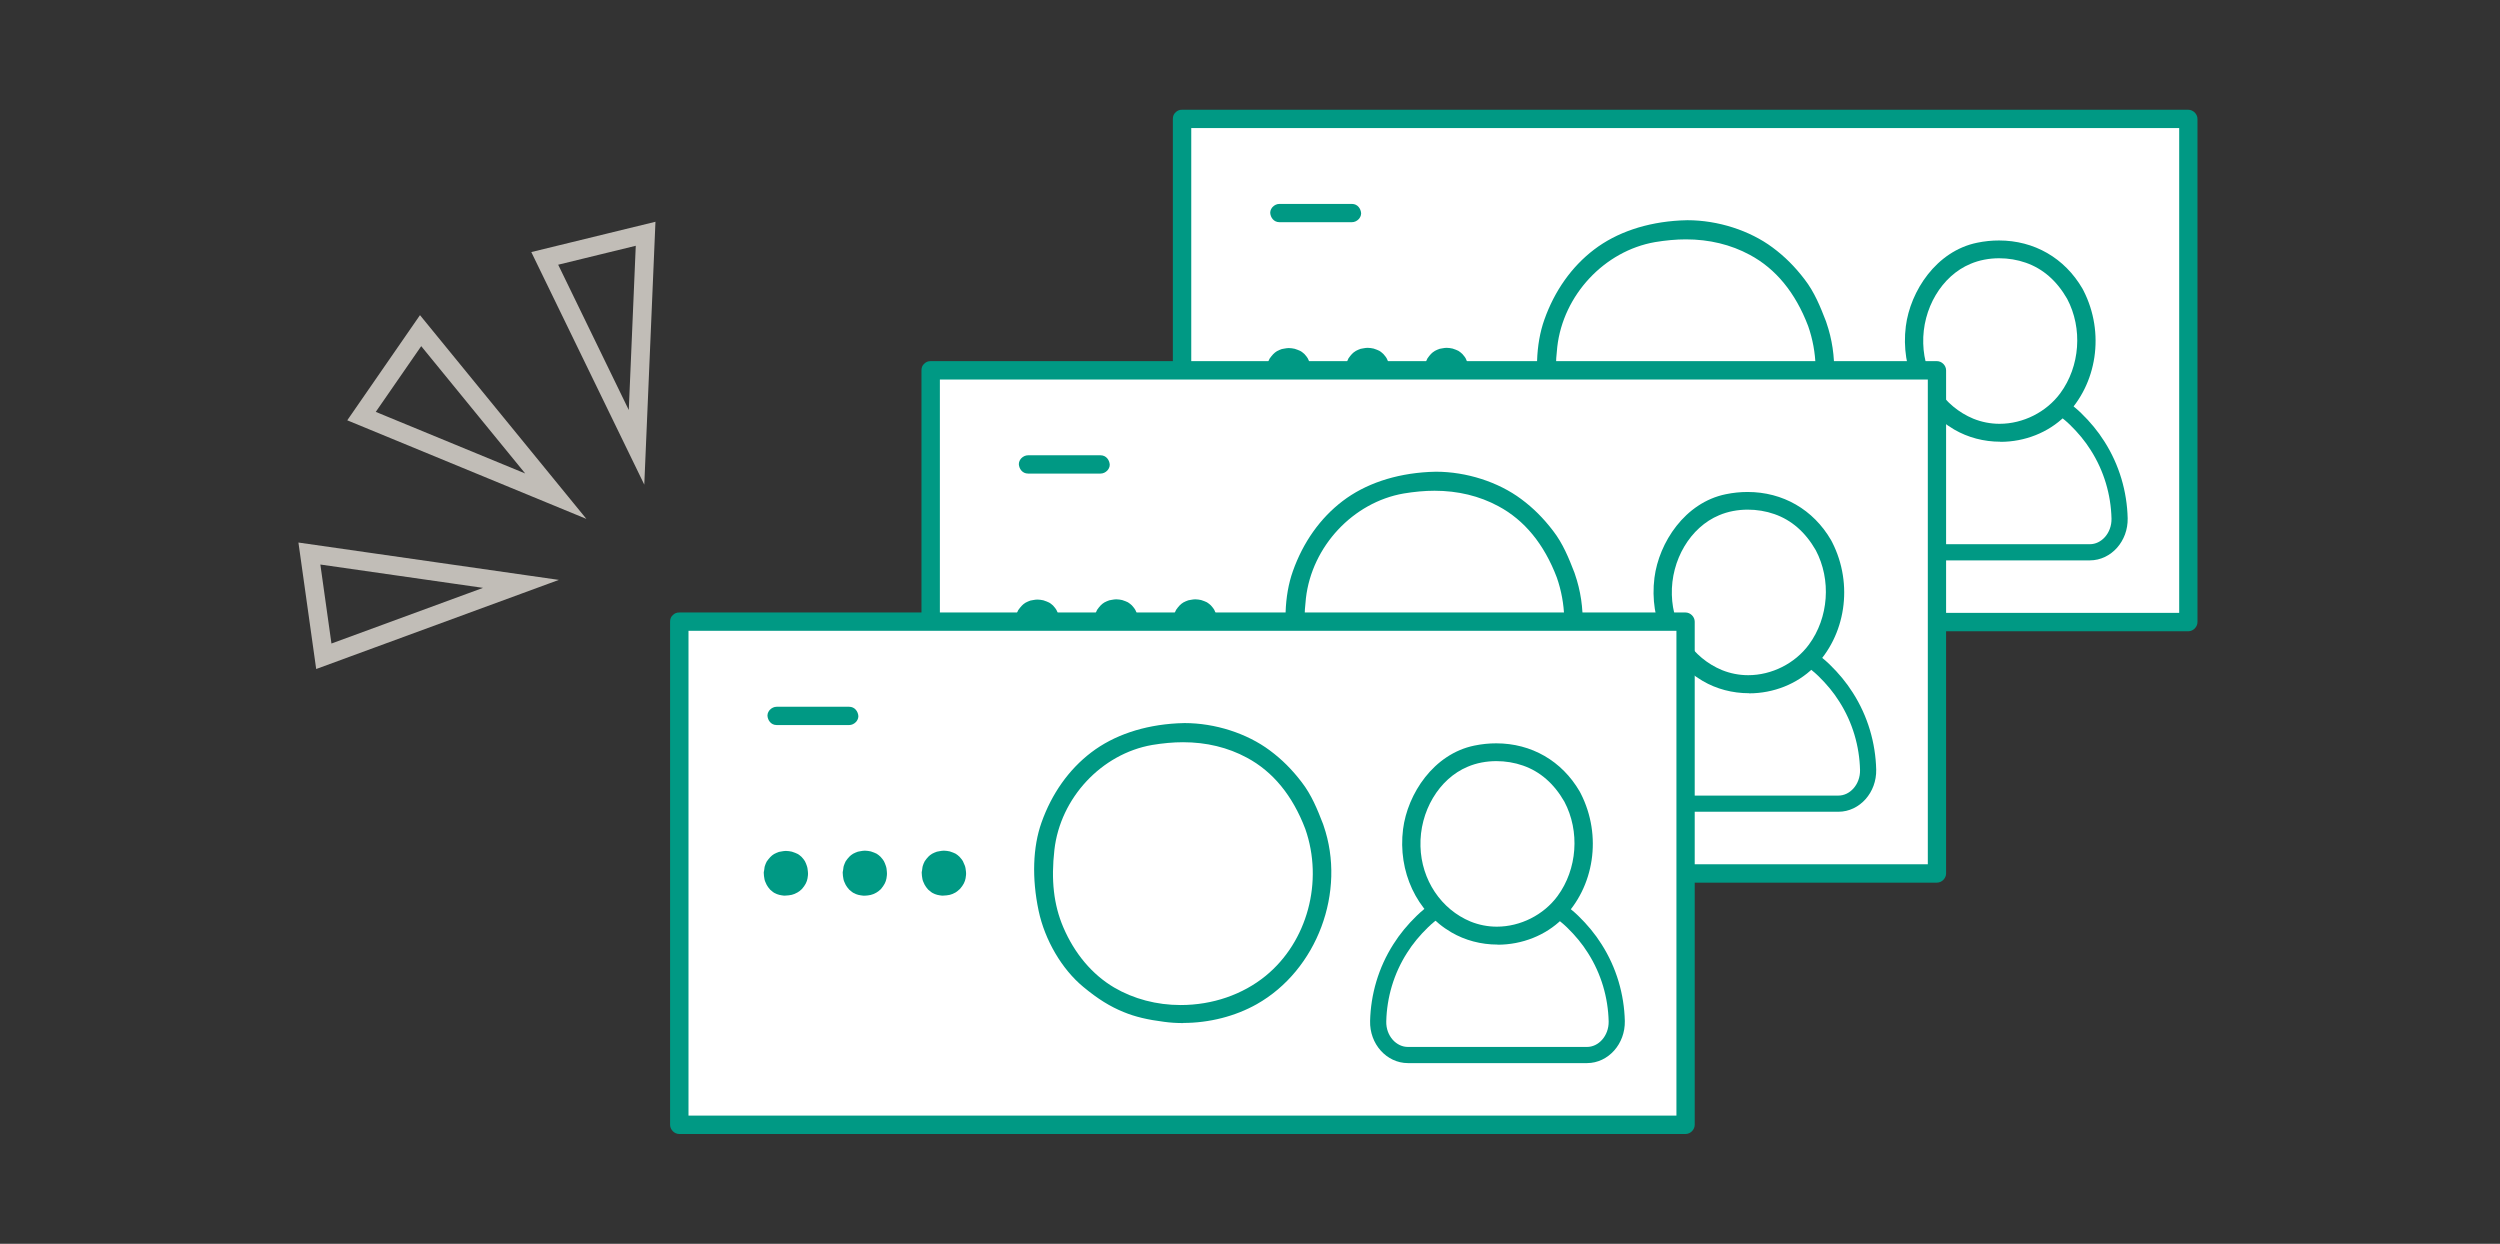 <svg width="201" height="100" viewBox="0 0 201 100" fill="none" xmlns="http://www.w3.org/2000/svg">
<rect x="0" y="0" width="201" height="100" fill="#333333" stroke="none"/>
<g clip-path="url(#clip0_42634_32947)">
<path d="M44.686 39.894L29.066 33.454L33.816 26.584L44.686 39.894Z" stroke="#C1BDB7" stroke-width="1.5" stroke-miterlimit="10"/>
<path d="M51.177 35.965L43.797 20.775L51.907 18.795L51.177 35.965Z" stroke="#C1BDB7" stroke-width="1.5" stroke-miterlimit="10"/>
<path d="M41.885 46.944L26.035 52.764L24.875 44.504L41.885 46.944Z" stroke="#C1BDB7" stroke-width="1.5" stroke-miterlimit="10"/>
<path d="M175.787 9.475H95.188V50.105H175.787V9.475Z" fill="white"/>
<path d="M165.735 32.754C166.125 33.024 166.515 33.334 166.865 33.674C167.555 34.344 168.155 35.064 168.645 35.844C169.785 37.634 170.365 39.654 170.415 41.684C170.445 43.184 169.345 44.404 168.025 44.404H153.625C152.305 44.404 151.195 43.194 151.235 41.684C151.285 39.654 151.865 37.634 153.005 35.844C153.495 35.064 154.095 34.344 154.785 33.674C155.145 33.324 155.535 33.004 155.935 32.734" stroke="#009984" stroke-width="1.3" stroke-miterlimit="10"/>
<path d="M95.037 50.744C94.647 50.744 94.297 50.404 94.297 50.004V9.564C94.297 9.344 94.367 9.174 94.497 9.054C94.657 8.884 94.827 8.824 95.037 8.824H175.937C176.327 8.824 176.677 9.164 176.677 9.564V50.014C176.677 50.404 176.337 50.754 175.937 50.754H95.037V50.744ZM95.777 49.274H175.207V10.294H95.777V49.274Z" fill="#009984"/>
<path d="M135.565 41.825C135.045 41.825 134.525 41.795 134.025 41.725C132.685 41.555 131.685 41.315 130.785 40.945C129.675 40.495 128.695 39.885 127.525 38.915C125.805 37.495 124.435 35.155 123.935 32.795C123.385 30.195 123.465 27.675 124.165 25.705C124.985 23.385 126.365 21.435 128.165 20.065C129.975 18.685 132.365 17.875 135.085 17.725C135.275 17.715 135.465 17.705 135.665 17.705C138.115 17.705 140.675 18.525 142.525 19.905C143.495 20.625 144.305 21.435 145.085 22.455C145.875 23.475 146.345 24.635 146.805 25.825L146.845 25.945C148.685 31.255 146.325 37.565 141.475 40.305C139.755 41.275 137.655 41.815 135.565 41.815V41.825ZM135.545 19.245C134.745 19.245 133.915 19.325 133.065 19.465C128.995 20.175 125.685 23.715 125.205 27.885C124.925 30.325 125.145 32.305 125.915 34.115C126.825 36.245 128.245 37.925 130.005 38.965C131.575 39.885 133.425 40.375 135.355 40.375C137.915 40.375 140.345 39.535 142.195 38.025C145.545 35.285 146.855 30.435 145.375 26.215C144.355 23.535 142.775 21.605 140.675 20.485C139.155 19.665 137.425 19.245 135.545 19.245Z" fill="#009984"/>
<path d="M103.496 31.584C103.166 31.544 102.976 31.514 102.696 31.364C102.626 31.334 102.546 31.264 102.466 31.194L102.356 31.104C102.246 30.974 102.136 30.844 102.076 30.724C101.986 30.534 101.916 30.384 101.896 30.264C101.866 30.094 101.836 29.924 101.836 29.754C101.836 29.704 101.836 29.654 101.856 29.604L101.876 29.484C101.896 29.344 101.896 29.284 101.916 29.224C101.956 29.084 102.016 28.954 102.076 28.834C102.286 28.544 102.436 28.374 102.666 28.234C102.786 28.164 102.926 28.114 103.056 28.064L103.276 28.024C103.386 28.004 103.506 27.984 103.616 27.984C103.786 27.984 103.946 28.014 104.096 28.044C104.306 28.114 104.436 28.164 104.556 28.224C104.676 28.284 104.776 28.384 104.876 28.464C105.026 28.634 105.096 28.724 105.146 28.814C105.206 28.924 105.256 29.054 105.296 29.174C105.356 29.324 105.366 29.494 105.386 29.664C105.406 29.854 105.386 30.014 105.356 30.184C105.306 30.474 105.176 30.734 104.906 31.044C104.766 31.174 104.666 31.264 104.546 31.324C104.386 31.414 104.226 31.484 104.086 31.514C103.926 31.544 103.756 31.574 103.596 31.574H103.496V31.584Z" fill="#009984"/>
<path d="M109.846 31.585C109.516 31.545 109.326 31.515 109.046 31.365C108.986 31.335 108.896 31.265 108.816 31.195L108.696 31.095C108.586 30.965 108.476 30.835 108.416 30.715C108.326 30.525 108.256 30.375 108.236 30.255C108.206 30.085 108.176 29.915 108.176 29.745C108.176 29.695 108.176 29.645 108.196 29.595L108.216 29.465C108.236 29.325 108.236 29.265 108.256 29.205C108.296 29.075 108.356 28.945 108.416 28.815C108.626 28.515 108.776 28.355 109.006 28.215C109.126 28.145 109.266 28.095 109.396 28.045L109.616 28.005C109.726 27.985 109.846 27.965 109.956 27.965C110.126 27.965 110.286 27.995 110.436 28.025C110.646 28.095 110.776 28.145 110.896 28.205C111.016 28.275 111.116 28.365 111.216 28.455C111.366 28.625 111.436 28.715 111.486 28.805C111.546 28.915 111.596 29.045 111.636 29.165C111.696 29.315 111.716 29.495 111.726 29.665C111.746 29.855 111.726 30.005 111.696 30.185C111.646 30.485 111.506 30.745 111.246 31.055C111.106 31.185 110.996 31.275 110.886 31.335C110.726 31.425 110.566 31.495 110.426 31.525C110.266 31.555 110.096 31.585 109.936 31.585H109.836H109.846Z" fill="#009984"/>
<path d="M116.197 31.585C115.867 31.545 115.677 31.515 115.397 31.365C115.337 31.335 115.247 31.265 115.167 31.195L115.047 31.095C114.937 30.965 114.827 30.835 114.767 30.715C114.677 30.525 114.607 30.375 114.587 30.255C114.557 30.085 114.527 29.915 114.527 29.745C114.527 29.695 114.527 29.645 114.547 29.595L114.567 29.455C114.587 29.335 114.587 29.265 114.607 29.205C114.647 29.065 114.707 28.935 114.767 28.815C114.977 28.515 115.127 28.355 115.357 28.215C115.477 28.145 115.617 28.095 115.747 28.045L115.967 28.005C116.077 27.985 116.197 27.965 116.307 27.965C116.477 27.965 116.637 27.995 116.787 28.025C116.997 28.095 117.127 28.145 117.247 28.205C117.367 28.275 117.467 28.365 117.567 28.455C117.717 28.625 117.787 28.715 117.837 28.805C117.897 28.925 117.947 29.055 117.997 29.175C118.047 29.305 118.067 29.485 118.087 29.655C118.107 29.835 118.087 29.995 118.057 30.175C118.007 30.465 117.877 30.725 117.607 31.035C117.467 31.165 117.357 31.255 117.247 31.325C117.087 31.415 116.927 31.485 116.787 31.515C116.627 31.545 116.457 31.575 116.297 31.575H116.197V31.585Z" fill="#009984"/>
<path d="M102.865 17.864C102.405 17.864 102.145 17.474 102.125 17.105C102.125 16.884 102.245 16.724 102.315 16.645C102.465 16.485 102.665 16.395 102.865 16.395H108.695C109.155 16.395 109.415 16.785 109.435 17.154C109.435 17.375 109.315 17.535 109.245 17.614C109.095 17.774 108.895 17.864 108.695 17.864H102.865Z" fill="#009984"/>
<path d="M160.828 35.514C159.498 35.514 158.218 35.174 157.118 34.534C154.318 32.904 152.798 29.644 153.228 26.234C153.588 23.404 155.678 20.184 158.968 19.514C159.548 19.394 160.138 19.334 160.718 19.334C163.548 19.334 165.998 20.744 167.428 23.204L167.518 23.374C169.238 26.754 168.618 30.894 166.018 33.464C164.688 34.774 162.798 35.524 160.838 35.524L160.828 35.514ZM160.738 20.764C159.928 20.764 159.128 20.914 158.428 21.214C156.118 22.174 154.548 24.814 154.628 27.614C154.698 30.314 156.288 32.684 158.658 33.664C159.328 33.934 160.038 34.074 160.768 34.074C162.658 34.074 164.528 33.134 165.648 31.614C167.238 29.454 167.458 26.404 166.198 24.024C165.358 22.564 164.248 21.604 162.878 21.124C162.198 20.884 161.458 20.764 160.728 20.764H160.738Z" fill="#009984"/>
<path d="M155.577 29.686H74.977V70.316H155.577V29.686Z" fill="white"/>
<path d="M145.517 52.965C145.907 53.235 146.297 53.545 146.647 53.885C147.337 54.555 147.937 55.275 148.427 56.055C149.567 57.845 150.147 59.865 150.197 61.895C150.227 63.395 149.127 64.615 147.807 64.615H133.407C132.087 64.615 130.977 63.405 131.017 61.895C131.067 59.865 131.647 57.845 132.787 56.055C133.277 55.275 133.877 54.555 134.567 53.885C134.927 53.535 135.317 53.215 135.717 52.945" stroke="#009984" stroke-width="1.3" stroke-miterlimit="10"/>
<path d="M74.826 70.965C74.436 70.965 74.086 70.625 74.086 70.225V29.775C74.086 29.555 74.156 29.385 74.286 29.265C74.446 29.095 74.616 29.035 74.826 29.035H155.726C156.116 29.035 156.466 29.375 156.466 29.775V70.225C156.466 70.615 156.126 70.965 155.726 70.965H74.826ZM75.566 69.485H154.996V30.515H75.566V69.495V69.485Z" fill="#009984"/>
<path d="M115.346 62.046C114.826 62.046 114.306 62.016 113.806 61.946C112.466 61.776 111.466 61.536 110.566 61.166C109.456 60.716 108.476 60.106 107.306 59.136C105.586 57.716 104.216 55.376 103.716 53.016C103.166 50.416 103.246 47.896 103.946 45.926C104.766 43.606 106.146 41.656 107.946 40.286C109.756 38.906 112.146 38.096 114.866 37.946C115.056 37.936 115.246 37.926 115.446 37.926C117.896 37.926 120.456 38.746 122.306 40.126C123.276 40.846 124.086 41.656 124.866 42.676C125.656 43.696 126.126 44.856 126.586 46.046L126.626 46.166C128.466 51.476 126.106 57.786 121.256 60.526C119.536 61.496 117.436 62.036 115.346 62.036V62.046ZM115.336 39.456C114.536 39.456 113.706 39.536 112.856 39.676C108.786 40.386 105.476 43.926 104.996 48.096C104.716 50.536 104.936 52.516 105.706 54.326C106.616 56.456 108.036 58.136 109.796 59.176C111.366 60.096 113.216 60.586 115.146 60.586C117.706 60.586 120.136 59.746 121.986 58.236C125.336 55.496 126.646 50.646 125.166 46.426C124.146 43.746 122.566 41.816 120.466 40.696C118.946 39.876 117.216 39.456 115.336 39.456Z" fill="#009984"/>
<path d="M83.285 51.805C82.955 51.765 82.765 51.735 82.485 51.585C82.415 51.555 82.335 51.485 82.255 51.415L82.145 51.325C82.035 51.195 81.925 51.065 81.865 50.945C81.775 50.755 81.705 50.605 81.685 50.485C81.655 50.315 81.625 50.145 81.625 49.975C81.625 49.925 81.625 49.875 81.645 49.825L81.665 49.705C81.685 49.565 81.685 49.505 81.705 49.445C81.745 49.305 81.805 49.175 81.865 49.055C82.075 48.765 82.225 48.595 82.455 48.455C82.575 48.385 82.715 48.335 82.845 48.285L83.065 48.245C83.175 48.225 83.295 48.205 83.405 48.205C83.575 48.205 83.735 48.235 83.885 48.265C84.095 48.335 84.225 48.385 84.345 48.445C84.465 48.505 84.565 48.605 84.665 48.685C84.815 48.855 84.885 48.945 84.935 49.035C84.995 49.145 85.045 49.275 85.085 49.395C85.145 49.545 85.155 49.715 85.175 49.885C85.195 50.075 85.175 50.235 85.145 50.405C85.095 50.695 84.965 50.955 84.695 51.265C84.555 51.395 84.455 51.485 84.335 51.545C84.175 51.635 84.015 51.705 83.875 51.735C83.715 51.765 83.545 51.795 83.385 51.795H83.285V51.805Z" fill="#009984"/>
<path d="M89.635 51.806C89.305 51.766 89.115 51.736 88.835 51.586C88.775 51.556 88.685 51.486 88.605 51.416L88.485 51.316C88.375 51.185 88.265 51.056 88.205 50.935C88.115 50.745 88.045 50.596 88.025 50.475C87.995 50.306 87.965 50.136 87.965 49.965C87.965 49.916 87.965 49.865 87.985 49.816L88.005 49.685C88.025 49.545 88.025 49.486 88.045 49.425C88.085 49.295 88.145 49.166 88.205 49.035C88.415 48.736 88.565 48.575 88.795 48.435C88.915 48.365 89.055 48.316 89.185 48.266L89.405 48.225C89.515 48.206 89.635 48.185 89.745 48.185C89.915 48.185 90.075 48.215 90.225 48.245C90.435 48.316 90.565 48.365 90.685 48.425C90.805 48.495 90.905 48.586 91.005 48.675C91.155 48.846 91.225 48.935 91.275 49.026C91.335 49.136 91.385 49.266 91.425 49.386C91.485 49.535 91.505 49.715 91.515 49.886C91.535 50.075 91.515 50.225 91.485 50.406C91.435 50.706 91.295 50.965 91.035 51.276C90.895 51.406 90.785 51.495 90.675 51.556C90.515 51.645 90.355 51.715 90.215 51.745C90.055 51.776 89.885 51.806 89.725 51.806H89.625H89.635Z" fill="#009984"/>
<path d="M95.986 51.806C95.656 51.766 95.466 51.736 95.186 51.586C95.126 51.556 95.036 51.486 94.956 51.416L94.836 51.316C94.726 51.185 94.616 51.056 94.556 50.935C94.466 50.745 94.396 50.596 94.376 50.475C94.346 50.306 94.316 50.136 94.316 49.965C94.316 49.916 94.316 49.865 94.336 49.816L94.356 49.675C94.376 49.556 94.376 49.486 94.396 49.425C94.436 49.285 94.496 49.156 94.556 49.035C94.766 48.736 94.916 48.575 95.146 48.435C95.266 48.365 95.406 48.316 95.536 48.266L95.756 48.225C95.866 48.206 95.986 48.185 96.096 48.185C96.266 48.185 96.426 48.215 96.576 48.245C96.786 48.316 96.916 48.365 97.036 48.425C97.156 48.495 97.256 48.586 97.356 48.675C97.506 48.846 97.576 48.935 97.626 49.026C97.686 49.145 97.736 49.276 97.786 49.395C97.836 49.526 97.856 49.706 97.876 49.876C97.896 50.056 97.876 50.215 97.846 50.395C97.796 50.685 97.666 50.946 97.396 51.255C97.256 51.386 97.146 51.475 97.036 51.545C96.876 51.636 96.716 51.706 96.576 51.736C96.416 51.766 96.246 51.795 96.086 51.795H95.986V51.806Z" fill="#009984"/>
<path d="M82.654 38.075C82.194 38.075 81.934 37.685 81.914 37.316C81.914 37.096 82.034 36.935 82.104 36.855C82.254 36.696 82.454 36.605 82.654 36.605H88.484C88.944 36.605 89.204 36.995 89.224 37.365C89.224 37.586 89.104 37.745 89.034 37.825C88.884 37.986 88.684 38.075 88.484 38.075H82.654Z" fill="#009984"/>
<path d="M140.617 55.735C139.287 55.735 138.007 55.395 136.907 54.755C134.107 53.125 132.587 49.865 133.017 46.455C133.377 43.625 135.467 40.405 138.757 39.735C139.337 39.615 139.927 39.555 140.507 39.555C143.337 39.555 145.787 40.965 147.217 43.425L147.307 43.595C149.027 46.975 148.407 51.115 145.807 53.685C144.477 54.995 142.587 55.745 140.627 55.745L140.617 55.735ZM140.527 40.975C139.717 40.975 138.917 41.125 138.217 41.425C135.907 42.385 134.337 45.025 134.417 47.825C134.487 50.525 136.077 52.895 138.447 53.875C139.117 54.145 139.827 54.285 140.557 54.285C142.447 54.285 144.317 53.345 145.437 51.825C147.027 49.665 147.247 46.615 145.987 44.235C145.147 42.775 144.037 41.815 142.667 41.335C141.987 41.095 141.247 40.975 140.517 40.975H140.527Z" fill="#009984"/>
<path d="M135.366 49.895H54.766V90.525H135.366V49.895Z" fill="white"/>
<path d="M125.306 73.174C125.696 73.444 126.086 73.754 126.436 74.094C127.126 74.764 127.726 75.484 128.216 76.264C129.356 78.054 129.936 80.074 129.986 82.104C130.016 83.604 128.916 84.824 127.596 84.824H113.196C111.876 84.824 110.766 83.614 110.806 82.104C110.856 80.074 111.436 78.054 112.576 76.264C113.066 75.484 113.666 74.764 114.356 74.094C114.716 73.744 115.106 73.424 115.506 73.154" stroke="#009984" stroke-width="1.3" stroke-miterlimit="10"/>
<path d="M54.615 91.174C54.225 91.174 53.875 90.834 53.875 90.434V49.984C53.875 49.764 53.945 49.594 54.075 49.474C54.235 49.304 54.405 49.244 54.615 49.244H135.515C135.905 49.244 136.255 49.584 136.255 49.984V90.434C136.255 90.824 135.915 91.174 135.515 91.174H54.615ZM55.355 89.694H134.785V50.714H55.355V89.694Z" fill="#009984"/>
<path d="M95.135 82.255C94.615 82.255 94.096 82.225 93.596 82.155C92.255 81.985 91.255 81.745 90.356 81.375C89.246 80.925 88.266 80.315 87.096 79.345C85.376 77.925 84.005 75.585 83.505 73.225C82.956 70.625 83.035 68.105 83.736 66.135C84.555 63.815 85.936 61.865 87.736 60.495C89.546 59.115 91.936 58.305 94.656 58.155C94.846 58.145 95.035 58.135 95.236 58.135C97.686 58.135 100.245 58.955 102.095 60.335C103.065 61.055 103.875 61.865 104.655 62.885C105.445 63.905 105.915 65.065 106.375 66.255L106.415 66.375C108.255 71.685 105.895 77.995 101.045 80.735C99.326 81.705 97.225 82.245 95.135 82.245V82.255ZM95.115 59.675C94.316 59.675 93.486 59.755 92.635 59.895C88.566 60.605 85.255 64.145 84.775 68.315C84.496 70.755 84.716 72.735 85.486 74.545C86.395 76.675 87.816 78.355 89.576 79.395C91.145 80.315 92.996 80.805 94.925 80.805C97.486 80.805 99.915 79.965 101.765 78.455C105.115 75.715 106.425 70.865 104.945 66.645C103.925 63.965 102.345 62.035 100.245 60.915C98.725 60.095 96.996 59.675 95.115 59.675Z" fill="#009984"/>
<path d="M63.066 72.014C62.736 71.974 62.546 71.944 62.266 71.794C62.196 71.764 62.116 71.694 62.036 71.624L61.926 71.534C61.816 71.404 61.706 71.274 61.646 71.154C61.556 70.964 61.486 70.814 61.466 70.694C61.436 70.524 61.406 70.354 61.406 70.184C61.406 70.134 61.406 70.084 61.426 70.034L61.446 69.914C61.466 69.774 61.466 69.714 61.486 69.654C61.526 69.514 61.586 69.384 61.646 69.264C61.856 68.974 62.006 68.804 62.236 68.664C62.356 68.594 62.496 68.544 62.626 68.494L62.846 68.454C62.956 68.434 63.076 68.414 63.186 68.414C63.356 68.414 63.516 68.444 63.666 68.474C63.876 68.544 64.006 68.594 64.126 68.654C64.246 68.714 64.346 68.814 64.446 68.894C64.596 69.064 64.666 69.154 64.716 69.244C64.776 69.354 64.826 69.484 64.866 69.604C64.926 69.754 64.936 69.924 64.956 70.094C64.976 70.284 64.956 70.444 64.926 70.614C64.876 70.904 64.746 71.164 64.476 71.474C64.336 71.604 64.236 71.694 64.116 71.754C63.956 71.844 63.796 71.914 63.656 71.944C63.496 71.974 63.326 72.004 63.166 72.004H63.066V72.014Z" fill="#009984"/>
<path d="M69.424 72.014C69.094 71.975 68.904 71.945 68.624 71.794C68.564 71.764 68.474 71.695 68.394 71.624L68.274 71.525C68.164 71.394 68.054 71.264 67.994 71.144C67.904 70.954 67.834 70.805 67.814 70.684C67.784 70.514 67.754 70.344 67.754 70.174C67.754 70.124 67.754 70.075 67.774 70.025L67.794 69.894C67.814 69.754 67.814 69.695 67.834 69.635C67.874 69.504 67.934 69.374 67.994 69.245C68.204 68.945 68.354 68.784 68.584 68.644C68.704 68.575 68.844 68.525 68.974 68.475L69.194 68.434C69.304 68.415 69.424 68.394 69.534 68.394C69.704 68.394 69.864 68.424 70.014 68.454C70.224 68.525 70.354 68.575 70.474 68.635C70.594 68.704 70.694 68.794 70.794 68.885C70.944 69.055 71.014 69.144 71.064 69.234C71.124 69.344 71.174 69.475 71.214 69.594C71.274 69.745 71.294 69.924 71.304 70.094C71.324 70.284 71.304 70.434 71.274 70.615C71.224 70.915 71.084 71.174 70.824 71.484C70.684 71.615 70.574 71.704 70.464 71.764C70.304 71.855 70.144 71.924 70.004 71.954C69.844 71.984 69.674 72.014 69.514 72.014H69.414H69.424Z" fill="#009984"/>
<path d="M75.775 72.014C75.445 71.975 75.255 71.945 74.975 71.794C74.915 71.764 74.826 71.695 74.746 71.624L74.626 71.525C74.516 71.394 74.406 71.264 74.346 71.144C74.255 70.954 74.186 70.805 74.165 70.684C74.135 70.514 74.106 70.344 74.106 70.174C74.106 70.124 74.106 70.075 74.126 70.025L74.145 69.885C74.165 69.764 74.165 69.695 74.186 69.635C74.225 69.495 74.285 69.365 74.346 69.245C74.555 68.945 74.706 68.784 74.936 68.644C75.055 68.575 75.195 68.525 75.326 68.475L75.546 68.434C75.656 68.415 75.775 68.394 75.885 68.394C76.055 68.394 76.216 68.424 76.365 68.454C76.576 68.525 76.706 68.575 76.826 68.635C76.945 68.704 77.046 68.794 77.145 68.885C77.296 69.055 77.365 69.144 77.415 69.234C77.475 69.355 77.525 69.484 77.576 69.605C77.626 69.734 77.645 69.915 77.665 70.085C77.686 70.264 77.665 70.424 77.635 70.605C77.585 70.894 77.456 71.154 77.186 71.465C77.046 71.594 76.936 71.684 76.826 71.754C76.665 71.844 76.505 71.915 76.365 71.945C76.206 71.975 76.035 72.004 75.876 72.004H75.775V72.014Z" fill="#009984"/>
<path d="M62.443 58.294C61.983 58.294 61.723 57.904 61.703 57.534C61.703 57.314 61.823 57.154 61.893 57.074C62.043 56.914 62.243 56.824 62.443 56.824H68.273C68.733 56.824 68.993 57.214 69.013 57.584C69.013 57.804 68.893 57.964 68.823 58.044C68.673 58.204 68.473 58.294 68.273 58.294H62.443Z" fill="#009984"/>
<path d="M120.406 75.944C119.076 75.944 117.796 75.604 116.696 74.964C113.896 73.334 112.376 70.074 112.806 66.664C113.166 63.834 115.256 60.614 118.546 59.944C119.126 59.824 119.716 59.764 120.296 59.764C123.126 59.764 125.576 61.174 127.006 63.634L127.096 63.804C128.816 67.184 128.196 71.324 125.596 73.894C124.266 75.204 122.376 75.954 120.416 75.954L120.406 75.944ZM120.316 61.194C119.506 61.194 118.706 61.344 118.006 61.644C115.696 62.604 114.126 65.244 114.206 68.044C114.276 70.744 115.866 73.114 118.236 74.094C118.906 74.364 119.616 74.504 120.346 74.504C122.236 74.504 124.106 73.564 125.226 72.044C126.816 69.884 127.036 66.834 125.776 64.454C124.936 62.994 123.826 62.034 122.456 61.554C121.776 61.314 121.036 61.194 120.306 61.194H120.316Z" fill="#009984"/>
</g>
<defs>
<clipPath id="clip0_42634_32947">
<rect width="152.68" height="82.35" fill="white" transform="translate(23.996 8.824)"/>
</clipPath>
</defs>
</svg>
